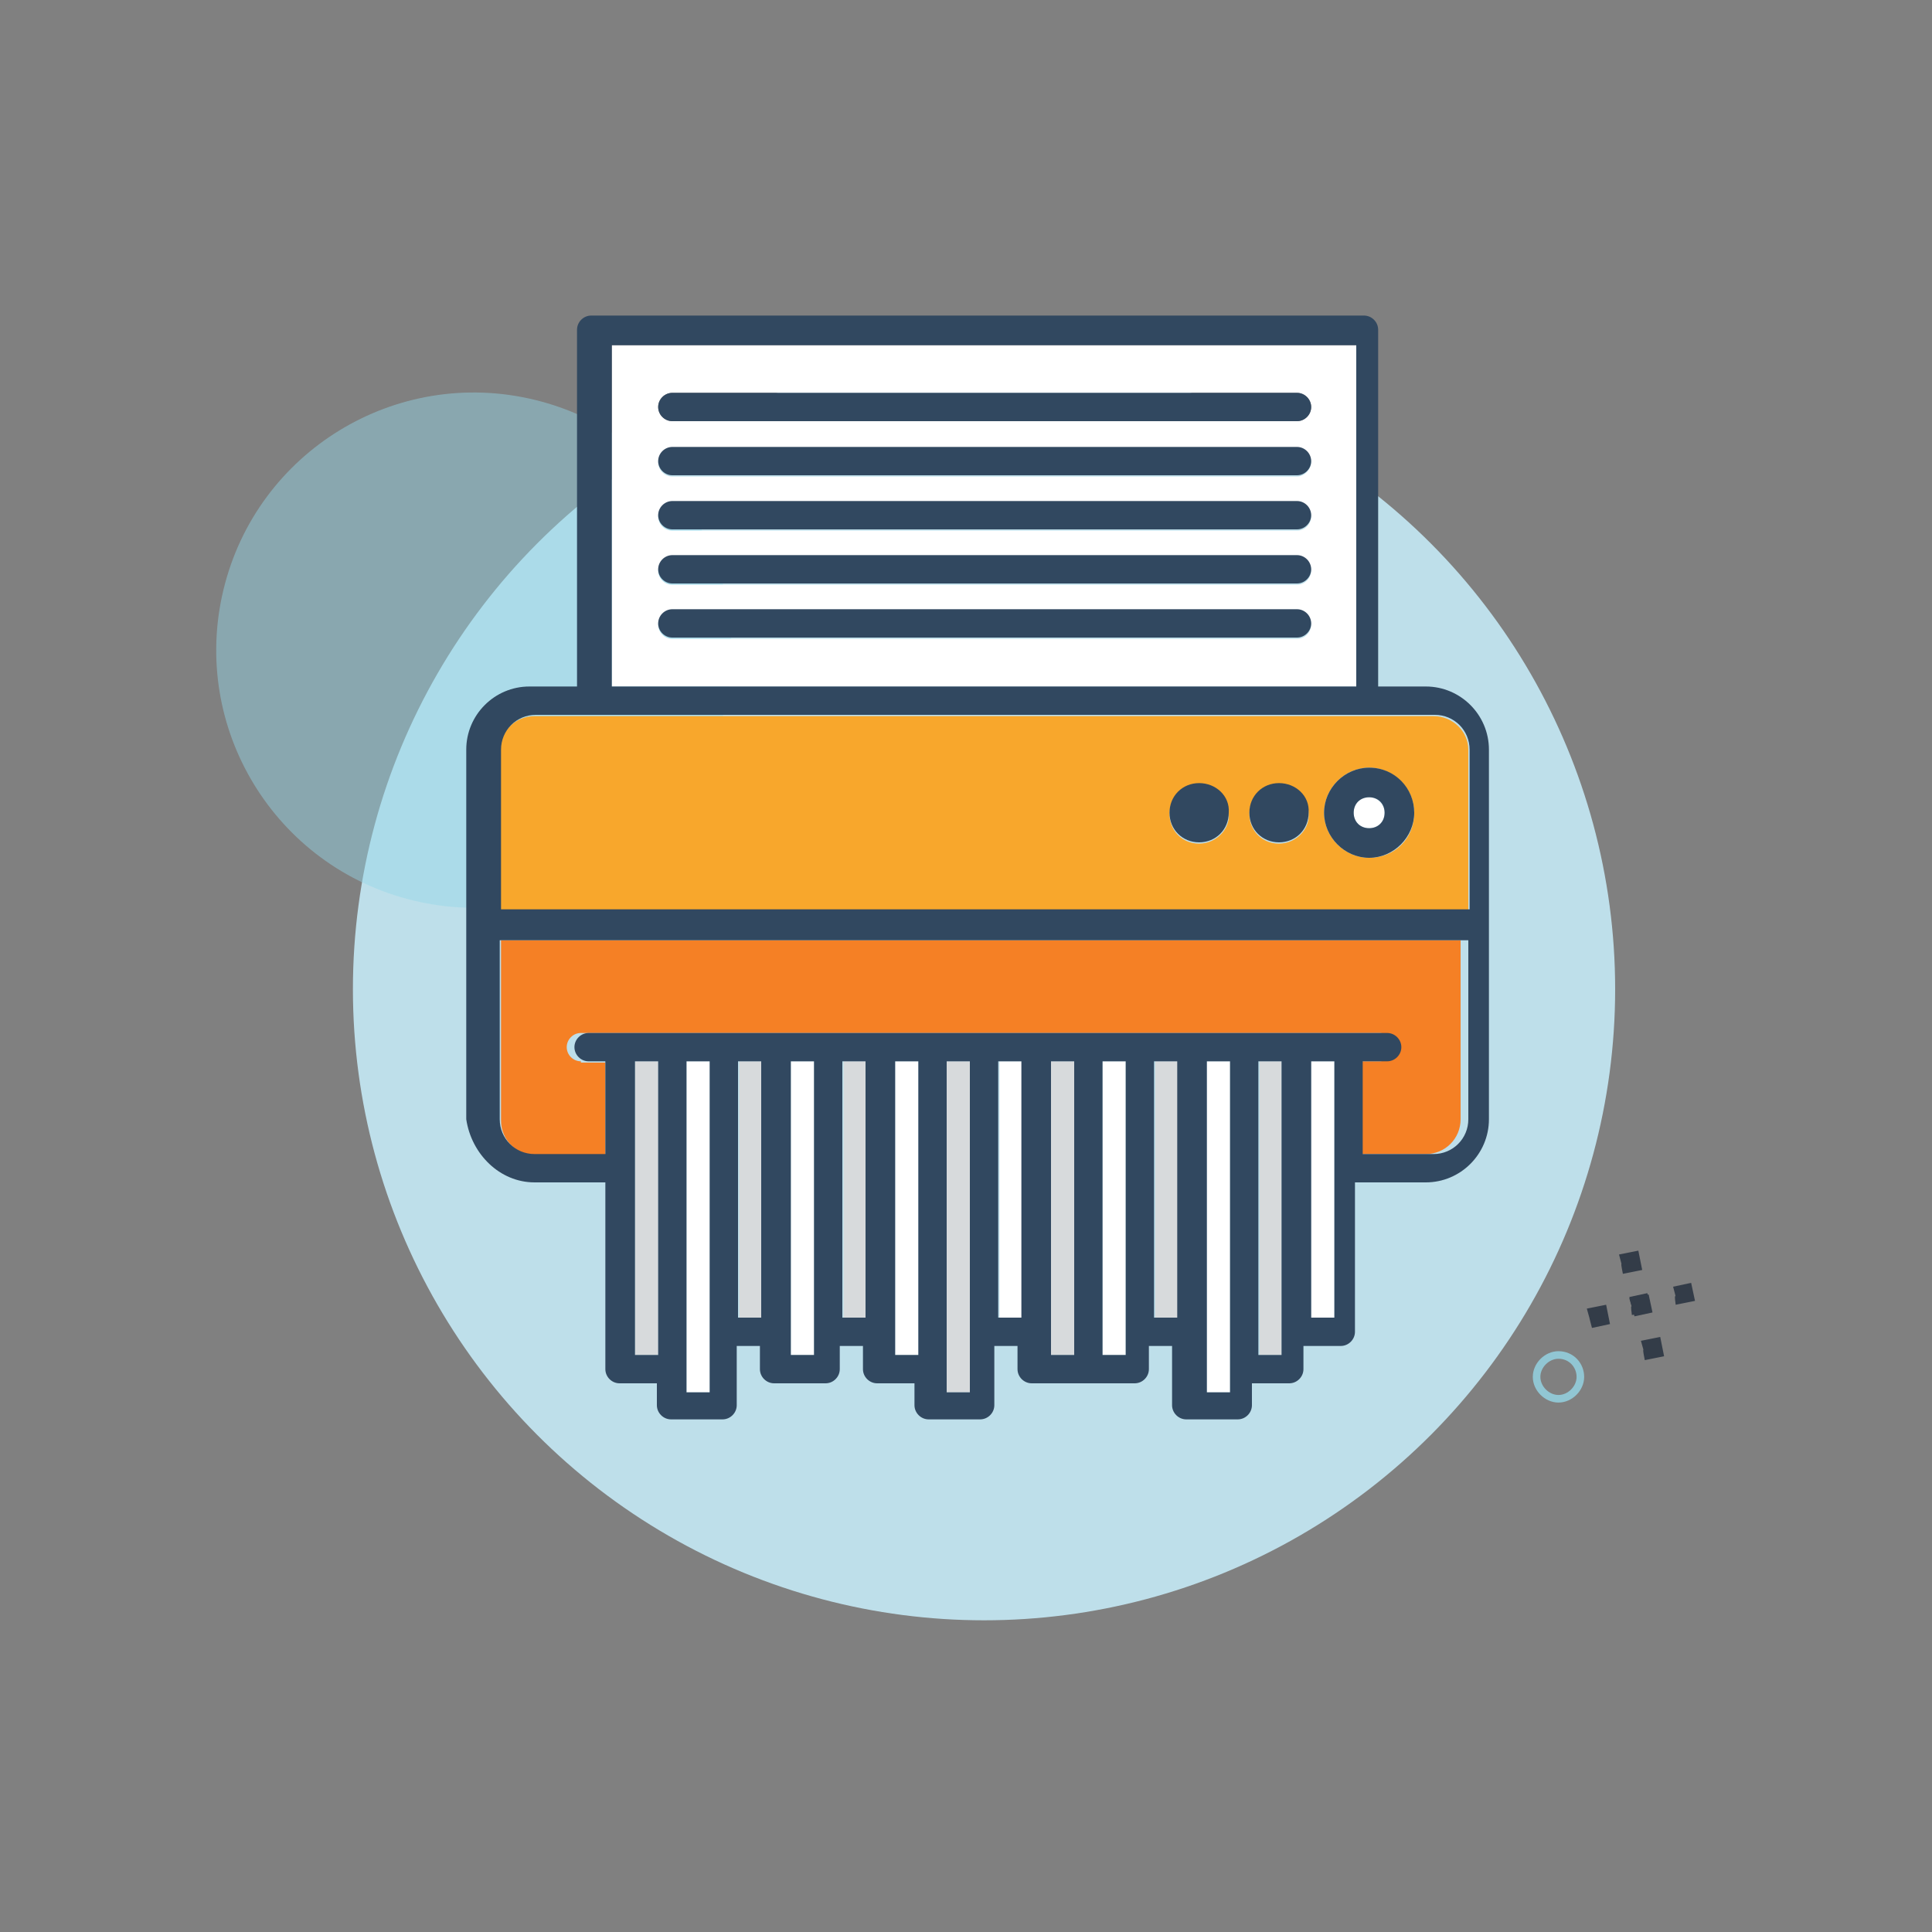 <?xml version="1.0" encoding="utf-8"?>
<!-- Generator: Adobe Illustrator 23.0.2, SVG Export Plug-In . SVG Version: 6.00 Build 0)  -->
<svg version="1.1" xmlns="http://www.w3.org/2000/svg" xmlns:xlink="http://www.w3.org/1999/xlink" x="0px" y="0px" width="150px"
	 height="150px" viewBox="0 0 150 150" style="enable-background:new 0 0 150 150;" xml:space="preserve">
<rect x="0" y="0" width="150" height="150" fill="#808080" stroke="none"/>
<style type="text/css">
	.st0{enable-background:new    ;}
	.st1{fill:#BEDFEA;}
	.st2{opacity:0.45;enable-background:new    ;}
	.st3{fill:#95D8E9;}
	.st4{opacity:0.79;fill:none;stroke:#95D8E9;stroke-width:0.589;stroke-miterlimit:10;}
	.st5{clip-path:url(#SVGID_2_);}
	.st6{display:none;}
	.st7{display:inline;}
	.st8{display:none;fill:#FFFFFF;}
	.st9{display:inline;fill:none;stroke:#333C48;stroke-width:0.529;stroke-miterlimit:10;}
	.st10{fill:#FFFFFF;}
	.st11{fill:#F8A72C;}
	.st12{fill:#F58025;}
	.st13{fill:#D7DADC;}
	.st14{fill:#314860;}
	.st15{fill:#333C48;}
</style>
<g id="Layer_1">
	<g class="st0">
		<g>
			<circle class="st1" cx="76.4" cy="76.8" r="49"/>
		</g>
	</g>
	<g class="st2">
		<g>
			<ellipse transform="matrix(0.235 -0.972 0.972 0.235 -20.942 74.38)" class="st3" cx="36.8" cy="50.5" rx="20" ry="20"/>
		</g>
	</g>
	<g>
		<g>
			<path class="st4" d="M122.7,106.9c0,0.9-0.8,1.7-1.7,1.7c-0.9,0-1.7-0.8-1.7-1.7c0-0.9,0.8-1.7,1.7-1.7
				C122,105.2,122.7,106,122.7,106.9z"/>
		</g>
	</g>
	<g>
		<g>
			<defs>
				<ellipse id="SVGID_1_" cx="76.7" cy="77.3" rx="49.1" ry="49.4"/>
			</defs>
			<clipPath id="SVGID_2_">
				<use xlink:href="#SVGID_1_"  style="overflow:visible;"/>
			</clipPath>
			<g class="st5">
				<g class="st6">
					<defs>
						<ellipse id="SVGID_3_" cx="91.4" cy="62.8" rx="49.1" ry="49.4"/>
					</defs>
					<clipPath id="SVGID_4_" class="st7">
						<use xlink:href="#SVGID_3_"  style="overflow:visible;"/>
					</clipPath>
				</g>
				<path class="st8" d="M56.7,27.6c0,0,17.2,4.5,17.7,5c0.4,0.4,6.2,7.1,6,7.9c-0.2,0.7-1.6,4.5-1.6,4.5s-1.8-0.6-2.4-1.9
					c-0.3-0.7,0.1-1.7-0.2-2.1c-0.6-1.4-1.4-1.5-1.6-1.9c-0.2-0.6-2.1-1.9-4-1.1c-1.9,0.9-3.8,2.1-1.9,3.7s4.9,2.8,4.9,3.9
					c0,1.5,0.1,1.6-0.2,2.2s-10.1-3.6-10.6-3.4c0,0-1.9-1.7-3.4-3.8c-0.8-1.1-1.1-2.5-2.1-3.4c-1.8-1.5-3.4-1.5-3.4-1.5L56.7,27.6z"
					/>
				<g class="st6">
					<path class="st9" d="M78.3,45.2c0,0,1.5-3.5,1.7-4.6c0.2-1.1-5-7.1-6-7.9s-17.4-5.1-17.4-5.1"/>
					<path class="st9" d="M76.1,43.3c0,0,1.1-2.2-1.6-4.3c-2.7-2.1-4.7-0.7-6.1,0s-0.2,2.5,0,2.8c0.2,0.3,5,1.9,5.1,3.8
						c0.1,1.8-0.2,2.4-0.4,2.3c-0.2,0-5.7-1.8-9.1-2.9c-1.7-0.5-3.1-1.7-3.9-3.2c-1.3-2.2-3-5.1-3.3-5.4c-0.5-0.4-2.9-0.8-2.9-0.8"
						/>
					<polyline class="st9" points="53.7,23.4 57.6,24.6 53.1,37.2 49.8,36.4 					"/>
				</g>
				<g class="st6">
					<path class="st9" d="M80.5,45.2c-0.1,0.1-0.1,0.1-0.2,0.2c-1.7,1.7-2,4.5-0.3,6.3c1.2,1.2,3,1.5,4.7,1l2.1,2.4h1.1l0.5,0.5v1.1
						l0.5,0.5l1.1,0.1l0.5,0.4v1.1l1.6,1.6l1.6-1.1v-2.1l-6.5-6.4c1.1-1.9,0.5-4-0.9-5.4c-1.2-1.2-2.8-1.5-4.3-1"/>
					<path class="st9" d="M75.1,49.1c0.4-0.3,0.9-0.5,1.4-0.5h2.4"/>
					<path class="st9" d="M81,52.3V65c0,1.2-0.9,2.1-2.1,2.1h-4.8C73,67.1,72,66.2,72,65V53c0-0.7,0.3-1.5,0.9-1.9l1.2-1"/>
					<line class="st9" x1="74.1" y1="58.7" x2="78.4" y2="58.7"/>
					<path class="st9" d="M74.1,55.5v6.4c0,0.6,0.5,1.1,1.1,1.1h2.6c0.6,0,1.1-0.5,1.1-1.1v-6.4c0-0.6-0.5-1.1-1.1-1.1h-2.6
						C74.6,54.4,74.1,54.9,74.1,55.5z"/>
					<path class="st9" d="M78.9,52.2c-0.3,0.1-0.7,0.1-1.1,0.1c-2.3,0-4.2-1.9-4.2-4.2c0-2.3,1.9-4.2,4.2-4.2c2.3,0,4.2,1.9,4.2,4.2
						"/>
					<line class="st9" x1="81.6" y1="48.6" x2="83.7" y2="46.5"/>
				</g>
			</g>
		</g>
	</g>
	<g>
		<path class="st10" d="M47.5,26.8v26.5h57.8V26.8H47.5z M100.7,49.6H52.2c-0.6,0-1.1-0.5-1.1-1.1c0-0.6,0.5-1.1,1.1-1.1h48.5
			c0.6,0,1.1,0.5,1.1,1.1C101.8,49.1,101.3,49.6,100.7,49.6z M100.7,45.4H52.2c-0.6,0-1.1-0.5-1.1-1.1s0.5-1.1,1.1-1.1h48.5
			c0.6,0,1.1,0.5,1.1,1.1S101.3,45.4,100.7,45.4z M100.7,41.2H52.2c-0.6,0-1.1-0.5-1.1-1.1c0-0.6,0.5-1.1,1.1-1.1h48.5
			c0.6,0,1.1,0.5,1.1,1.1C101.8,40.7,101.3,41.2,100.7,41.2z M100.7,37H52.2c-0.6,0-1.1-0.5-1.1-1.1c0-0.6,0.5-1.1,1.1-1.1h48.5
			c0.6,0,1.1,0.5,1.1,1.1C101.8,36.4,101.3,37,100.7,37z M100.7,32.7H52.2c-0.6,0-1.1-0.5-1.1-1.1c0-0.6,0.5-1.1,1.1-1.1h48.5
			c0.6,0,1.1,0.5,1.1,1.1C101.8,32.2,101.3,32.7,100.7,32.7z"/>
		<path class="st11" d="M111.3,55.6h-4.9h-60h0h-4.9c-1.5,0-2.7,1.2-2.7,2.7v12.4H114V58.2C114,56.8,112.8,55.6,111.3,55.6z
			 M93.1,65.5c-1.3,0-2.3-1-2.3-2.3c0-1.3,1-2.3,2.3-2.3c1.3,0,2.3,1,2.3,2.3C95.5,64.4,94.4,65.5,93.1,65.5z M99.3,65.5
			c-1.3,0-2.3-1-2.3-2.3c0-1.3,1-2.3,2.3-2.3c1.3,0,2.3,1,2.3,2.3C101.7,64.4,100.6,65.5,99.3,65.5z M106.3,66.6
			c-1.9,0-3.5-1.6-3.5-3.5c0-1.9,1.6-3.5,3.5-3.5c1.9,0,3.5,1.6,3.5,3.5C109.8,65.1,108.3,66.6,106.3,66.6z"/>
		<path class="st12" d="M45.1,82.4c-0.6,0-1.1-0.5-1.1-1.1c0-0.6,0.5-1.1,1.1-1.1h3h4h4h4h4h4h4h4h4h4h4h4h4h4h4h3
			c0.6,0,1.1,0.5,1.1,1.1c0,0.6-0.5,1.1-1.1,1.1h-1.9v7.2h5.5c1.5,0,2.7-1.2,2.7-2.7V73H38.9v14c0,1.5,1.2,2.7,2.7,2.7H47v-7.2H45.1
			z"/>
		<path class="st10" d="M106.3,61.9c-0.7,0-1.2,0.5-1.2,1.2c0,0.7,0.5,1.2,1.2,1.2c0.7,0,1.2-0.5,1.2-1.2
			C107.5,62.5,107,61.9,106.3,61.9z"/>
		<rect x="49.3" y="82.4" class="st13" width="1.8" height="22.8"/>
		<polygon class="st10" points="53.3,106.3 53.3,108.1 55.1,108.1 55.1,103.5 55.1,82.4 53.3,82.4 		"/>
		<rect x="57.4" y="82.4" class="st13" width="1.8" height="19.9"/>
		<polygon class="st10" points="61.4,103.5 61.4,105.2 63.2,105.2 63.2,103.5 63.2,82.4 61.4,82.4 		"/>
		<rect x="65.5" y="82.4" class="st13" width="1.8" height="19.9"/>
		<polygon class="st10" points="69.5,103.5 69.5,105.2 71.3,105.2 71.3,82.4 69.5,82.4 		"/>
		<polygon class="st13" points="73.5,106.3 73.5,108.1 75.3,108.1 75.3,103.5 75.3,82.4 73.5,82.4 		"/>
		<rect x="77.6" y="82.4" class="st10" width="1.8" height="19.9"/>
		<polygon class="st13" points="81.6,103.5 81.6,105.2 83.4,105.2 83.4,82.4 81.6,82.4 		"/>
		<polygon class="st10" points="85.6,105.2 87.4,105.2 87.4,103.5 87.4,82.4 85.6,82.4 		"/>
		<rect x="89.7" y="82.4" class="st13" width="1.8" height="19.9"/>
		<polygon class="st10" points="93.7,103.5 93.7,108.1 95.5,108.1 95.5,106.3 95.5,82.4 93.7,82.4 		"/>
		<polygon class="st13" points="97.8,105.2 99.5,105.2 99.5,103.5 99.5,82.4 97.8,82.4 		"/>
		<rect x="101.8" y="82.4" class="st10" width="1.8" height="19.9"/>
		<path class="st14" d="M41.5,91.8H47v14.5c0,0.6,0.5,1.1,1.1,1.1h2.9v1.7c0,0.6,0.5,1.1,1.1,1.1h4c0.6,0,1.1-0.5,1.1-1.1v-4.6h1.8
			v1.8c0,0.6,0.5,1.1,1.1,1.1h4c0.6,0,1.1-0.5,1.1-1.1v-1.8h1.8v1.8c0,0.6,0.5,1.1,1.1,1.1h2.9v1.7c0,0.6,0.5,1.1,1.1,1.1h4
			c0.6,0,1.1-0.5,1.1-1.1v-4.6h1.8v1.8c0,0.6,0.5,1.1,1.1,1.1h4h4c0.6,0,1.1-0.5,1.1-1.1v-1.8h1.8v4.6c0,0.6,0.5,1.1,1.1,1.1h4
			c0.6,0,1.1-0.5,1.1-1.1v-1.7h2.9c0.6,0,1.1-0.5,1.1-1.1v-1.8h2.9c0.6,0,1.1-0.5,1.1-1.1V91.8h5.5c2.7,0,4.9-2.2,4.9-4.9V71.8v0
			V58.2c0-2.7-2.2-4.9-4.9-4.9h-3.7V25.6c0-0.6-0.5-1.1-1.1-1.1h-60c-0.6,0-1.1,0.5-1.1,1.1v27.7h-3.7c-2.7,0-4.9,2.2-4.9,4.9v13.6
			v0v15.1C36.6,89.6,38.8,91.8,41.5,91.8z M51.1,105.2h-1.8V82.4h1.8V105.2z M55.1,108.1h-1.8v-1.7V82.4h1.8v21.1V108.1z
			 M59.1,102.3h-1.8V82.4h1.8V102.3z M63.2,105.2h-1.8v-1.8V82.4h1.8v21.1V105.2z M67.2,102.3h-1.8V82.4h1.8V102.3z M71.3,105.2
			h-1.8v-1.8V82.4h1.8V105.2z M75.3,108.1h-1.8v-1.7V82.4h1.8v21.1V108.1z M79.3,102.3h-1.8V82.4h1.8V102.3z M83.4,105.2h-1.8v-1.8
			V82.4h1.8V105.2z M87.4,105.2h-1.8V82.4h1.8v21.1V105.2z M91.4,102.3h-1.8V82.4h1.8V102.3z M95.5,108.1h-1.8v-4.6V82.4h1.8v23.9
			V108.1z M99.5,105.2h-1.8V82.4h1.8v21.1V105.2z M103.6,102.3h-1.8V82.4h1.8V102.3z M114,86.9c0,1.5-1.2,2.7-2.7,2.7h-5.5v-7.2h1.9
			c0.6,0,1.1-0.5,1.1-1.1c0-0.6-0.5-1.1-1.1-1.1h-3h-4h-4h-4h-4h-4h-4h-4h-4h-4h-4h-4h-4h-4h-4h-3c-0.6,0-1.1,0.5-1.1,1.1
			c0,0.6,0.5,1.1,1.1,1.1H47v7.2h-5.5c-1.5,0-2.7-1.2-2.7-2.7V73H114V86.9z M47.5,26.8h57.8v26.5H47.5V26.8z M38.9,58.2
			c0-1.5,1.2-2.7,2.7-2.7h4.9h0h60h4.9c1.5,0,2.7,1.2,2.7,2.7v12.4H38.9V58.2z"/>
		<path class="st14" d="M106.3,59.6c-1.9,0-3.5,1.6-3.5,3.5c0,1.9,1.6,3.5,3.5,3.5c1.9,0,3.5-1.6,3.5-3.5
			C109.8,61.2,108.3,59.6,106.3,59.6z M106.3,64.3c-0.7,0-1.2-0.5-1.2-1.2c0-0.7,0.5-1.2,1.2-1.2c0.7,0,1.2,0.5,1.2,1.2
			C107.5,63.8,107,64.3,106.3,64.3z"/>
		<path class="st14" d="M93.1,60.8c-1.3,0-2.3,1-2.3,2.3c0,1.3,1,2.3,2.3,2.3c1.3,0,2.3-1,2.3-2.3C95.5,61.8,94.4,60.8,93.1,60.8z"
			/>
		<path class="st14" d="M99.3,60.8c-1.3,0-2.3,1-2.3,2.3c0,1.3,1,2.3,2.3,2.3c1.3,0,2.3-1,2.3-2.3C101.7,61.8,100.6,60.8,99.3,60.8z
			"/>
		<path class="st14" d="M100.7,30.5H52.2c-0.6,0-1.1,0.5-1.1,1.1c0,0.6,0.5,1.1,1.1,1.1h48.5c0.6,0,1.1-0.5,1.1-1.1
			C101.8,31,101.3,30.5,100.7,30.5z"/>
		<path class="st14" d="M100.7,34.7H52.2c-0.6,0-1.1,0.5-1.1,1.1c0,0.6,0.5,1.1,1.1,1.1h48.5c0.6,0,1.1-0.5,1.1-1.1
			C101.8,35.2,101.3,34.7,100.7,34.7z"/>
		<path class="st14" d="M100.7,38.9H52.2c-0.6,0-1.1,0.5-1.1,1.1c0,0.6,0.5,1.1,1.1,1.1h48.5c0.6,0,1.1-0.5,1.1-1.1
			C101.8,39.4,101.3,38.9,100.7,38.9z"/>
		<path class="st14" d="M100.7,43.1H52.2c-0.6,0-1.1,0.5-1.1,1.1s0.5,1.1,1.1,1.1h48.5c0.6,0,1.1-0.5,1.1-1.1S101.3,43.1,100.7,43.1
			z"/>
		<path class="st14" d="M100.7,47.3H52.2c-0.6,0-1.1,0.5-1.1,1.1c0,0.6,0.5,1.1,1.1,1.1h48.5c0.6,0,1.1-0.5,1.1-1.1
			C101.8,47.8,101.3,47.3,100.7,47.3z"/>
	</g>
	<g>
		<g>
			<g>
				<g>
					<path class="st15" d="M127.4,104.1l1.5-0.3l0.3,1.5l-1.5,0.3C127.4,104.1,127.8,105.5,127.4,104.1z M126.5,100.7l1.4-0.3
						l0.3,1.4l-1.5,0.3C126.5,100.7,126.9,102.2,126.5,100.7z M125.7,97.4l1.5-0.3l0.3,1.5l-1.5,0.3
						C125.7,97.4,126.1,98.9,125.7,97.4z"/>
				</g>
			</g>
		</g>
		<g>
			<g>
				<g>
					<path class="st15" d="M123.2,101.6l1.5-0.3l0.3,1.5l-1.4,0.3C123.2,101.6,123.6,103,123.2,101.6z M126.5,100.8l1.5-0.3l0.3,1.4
						l-1.4,0.3C126.5,100.8,126.9,102.2,126.5,100.8z M129.9,99.9l1.4-0.3l0.3,1.4l-1.5,0.3C129.9,99.9,130.3,101.4,129.9,99.9z"/>
				</g>
			</g>
		</g>
	</g>
</g>
<g id="Layer_2">
</g>
<g id="Layer_3">
</g>
</svg>
